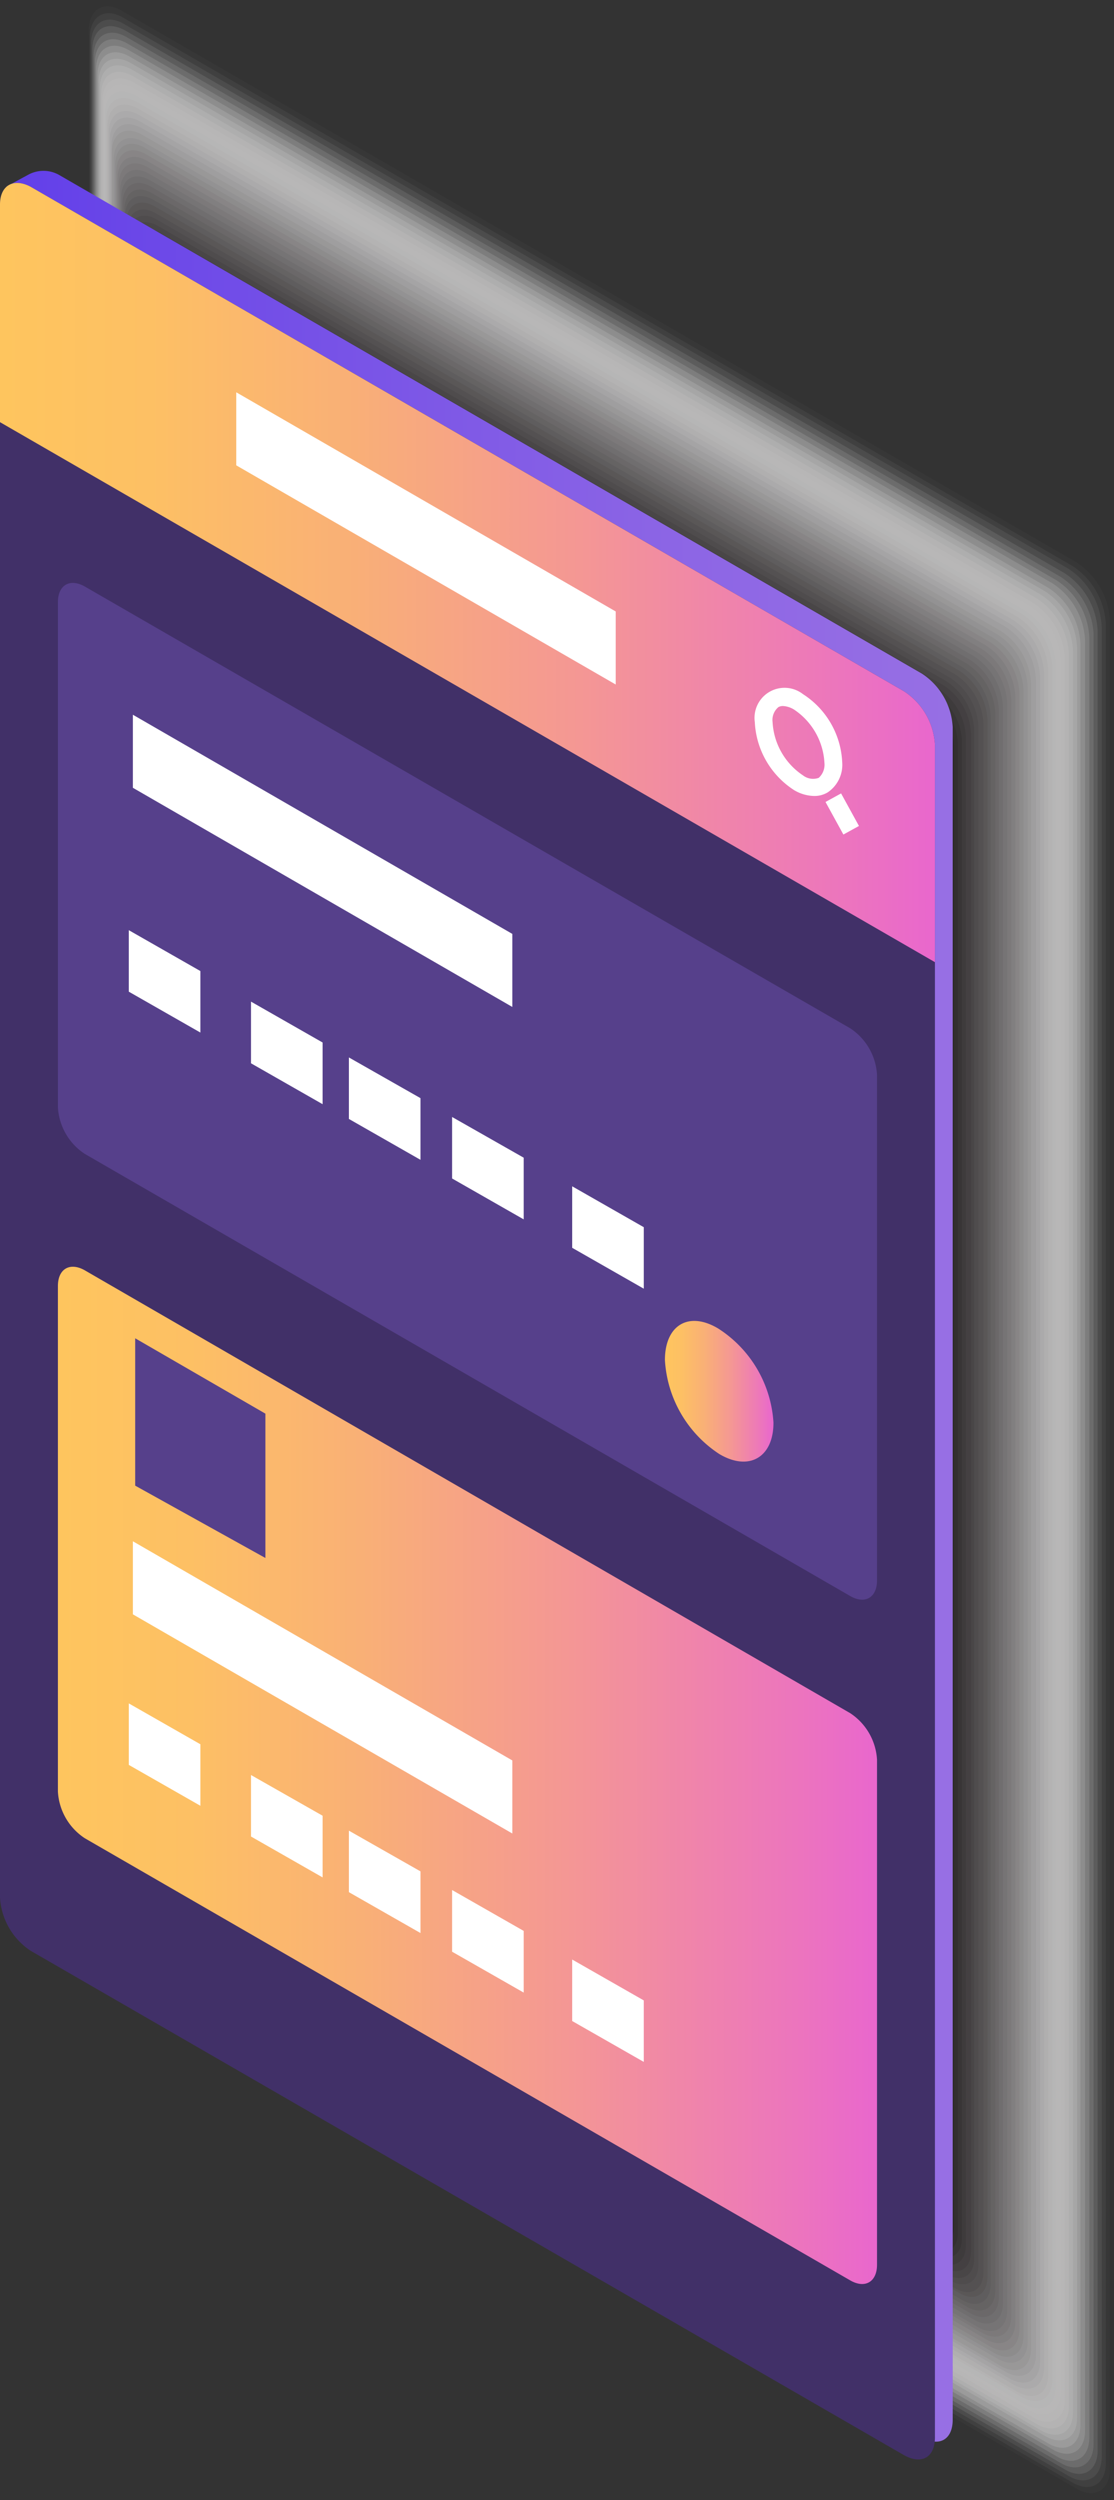 <?xml version="1.0" encoding="UTF-8"?> <svg xmlns="http://www.w3.org/2000/svg" xmlns:xlink="http://www.w3.org/1999/xlink" viewBox="0 0 62.71 140.65"><rect x="0" y="0" width="62.71" height="140.65" fill="#333333" stroke="none"/> <defs> <style>.cls-1{isolation:isolate;}.cls-2{mix-blend-mode:multiply;}.cls-3,.cls-49{fill:#fff;}.cls-3{opacity:0;}.cls-4{fill:#fafafa;opacity:0.02;}.cls-5{fill:#f4f4f4;opacity:0.05;}.cls-6{fill:#efefef;opacity:0.07;}.cls-7{fill:#eae9e9;opacity:0.1;}.cls-8{fill:#e4e4e4;opacity:0.12;}.cls-9{fill:#dfdede;opacity:0.15;}.cls-10{fill:#d9d9d9;opacity:0.17;}.cls-11{fill:#d4d3d3;opacity:0.2;}.cls-12{fill:#cfcece;opacity:0.22;}.cls-13{fill:#c9c8c9;opacity:0.24;}.cls-14{fill:#c4c3c3;opacity:0.27;}.cls-15{fill:#bfbdbe;opacity:0.29;}.cls-16{fill:#b9b8b8;opacity:0.32;}.cls-17{fill:#b4b3b3;opacity:0.34;}.cls-18{fill:#afadad;opacity:0.37;}.cls-19{fill:#a9a8a8;opacity:0.39;}.cls-20{fill:#a4a2a3;opacity:0.41;}.cls-21{fill:#9e9d9d;opacity:0.44;}.cls-22{fill:#999798;opacity:0.46;}.cls-23{fill:#949292;opacity:0.49;}.cls-24{fill:#8e8c8d;opacity:0.51;}.cls-25{fill:#898787;opacity:0.54;}.cls-26{fill:#848182;opacity:0.56;}.cls-27{fill:#7e7c7c;opacity:0.59;}.cls-28{fill:#797677;opacity:0.61;}.cls-29{fill:#737172;opacity:0.63;}.cls-30{fill:#6e6b6c;opacity:0.66;}.cls-31{fill:#696667;opacity:0.68;}.cls-32{fill:#636161;opacity:0.71;}.cls-33{fill:#5e5b5c;opacity:0.73;}.cls-34{fill:#595656;opacity:0.76;}.cls-35{fill:#535051;opacity:0.78;}.cls-36{fill:#4e4b4c;opacity:0.8;}.cls-37{fill:#494546;opacity:0.83;}.cls-38{fill:#434041;opacity:0.85;}.cls-39{fill:#3e3a3b;opacity:0.88;}.cls-40{fill:#383536;opacity:0.9;}.cls-41{fill:#332f30;opacity:0.93;}.cls-42{fill:#2e2a2b;opacity:0.95;}.cls-43{fill:#282425;opacity:0.98;}.cls-44{fill:#231f20;}.cls-45{fill:url(#linear-gradient);}.cls-46{fill:#413068;}.cls-47{fill:#56408b;}.cls-48{fill:url(#linear-gradient-2);}.cls-50{fill:url(#linear-gradient-3);}.cls-51{fill:url(#linear-gradient-4);}</style> <linearGradient id="linear-gradient" x1="0.37" y1="73.49" x2="53.63" y2="73.49" gradientUnits="userSpaceOnUse"> <stop offset="0" stop-color="#623fe9"></stop> <stop offset="0.17" stop-color="#6d49e8"></stop> <stop offset="0.7" stop-color="#8c65e5"></stop> <stop offset="1" stop-color="#976fe4"></stop> </linearGradient> <linearGradient id="linear-gradient-2" x1="3.26" y1="99.88" x2="49.37" y2="99.88" gradientUnits="userSpaceOnUse"> <stop offset="0" stop-color="#fec55e"></stop> <stop offset="0.16" stop-color="#fdc064"></stop> <stop offset="0.37" stop-color="#f9b076"></stop> <stop offset="0.62" stop-color="#f49794"></stop> <stop offset="0.9" stop-color="#ec75bd"></stop> <stop offset="1" stop-color="#e967cd"></stop> </linearGradient> <linearGradient id="linear-gradient-3" x1="37.38" y1="78.27" x2="43.49" y2="78.27" xlink:href="#linear-gradient-2"></linearGradient> <linearGradient id="linear-gradient-4" x1="0" y1="32.21" x2="52.63" y2="32.21" xlink:href="#linear-gradient-2"></linearGradient> </defs> <title>Ресурс 3111111222222212122</title> <g class="cls-1"> <g id="Слой_2" data-name="Слой 2"> <g id="Graphics"> <g id="Layer_6" data-name="Layer 6"> <g id="_Группа_" data-name="&lt;Группа&gt;"> <g id="_Группа_2" data-name="&lt;Группа&gt;" class="cls-2"> <path id="_Контур_" data-name="&lt;Контур&gt;" class="cls-3" d="M6.82.26c-1-.61-1.9-.11-1.9,1.1V105.92a4.25,4.25,0,0,0,1.9,3.3l54,31.17c1,.6,1.9.11,1.9-1.1V34.72a4.19,4.19,0,0,0-1.9-3.29Z"></path> <path id="_Контур_2" data-name="&lt;Контур&gt;" class="cls-4" d="M6.88.62C5.84,0,5,.51,5,1.72v104A4.22,4.22,0,0,0,6.88,109l53.71,31c1,.6,1.89.11,1.89-1.09v-104a4.2,4.2,0,0,0-1.89-3.28Z"></path> <path id="_Контур_3" data-name="&lt;Контур&gt;" class="cls-5" d="M6.94,1c-1-.6-1.88-.11-1.88,1.09V105.55a4.18,4.18,0,0,0,1.88,3.26l53.43,30.85c1,.59,1.88.11,1.88-1.09V35.09a4.17,4.17,0,0,0-1.88-3.25Z"></path> <path id="_Контур_4" data-name="&lt;Контур&gt;" class="cls-6" d="M7,1.36c-1-.6-1.87-.11-1.87,1.08V105.37A4.15,4.15,0,0,0,7,108.61l53.15,30.68c1,.59,1.87.11,1.87-1.08V35.28A4.14,4.14,0,0,0,60.15,32Z"></path> <path id="_Контур_5" data-name="&lt;Контур&gt;" class="cls-7" d="M7.06,1.72C6,1.13,5.2,1.62,5.2,2.8V105.18a4.17,4.17,0,0,0,1.86,3.23l52.87,30.51c1,.6,1.86.11,1.86-1.07V35.47a4.12,4.12,0,0,0-1.87-3.23Z"></path> <path id="_Контур_6" data-name="&lt;Контур&gt;" class="cls-8" d="M7.13,2.09C6.11,1.5,5.27,2,5.27,3.16V105a4.11,4.11,0,0,0,1.86,3.21L59.7,138.56c1,.59,1.86.1,1.86-1.07V35.65a4.1,4.1,0,0,0-1.86-3.2Z"></path> <path id="_Контур_7" data-name="&lt;Контур&gt;" class="cls-9" d="M7.19,2.46c-1-.59-1.85-.11-1.85,1.06V104.81A4.08,4.08,0,0,0,7.19,108l52.29,30.19c1,.59,1.84.11,1.84-1.06V35.84a4.06,4.06,0,0,0-1.84-3.19Z"></path> <path id="_Контур_8" data-name="&lt;Контур&gt;" class="cls-10" d="M7.25,2.82c-1-.58-1.84-.1-1.84,1.06V104.62a4.08,4.08,0,0,0,1.84,3.18l52,30c1,.58,1.83.1,1.83-1.06V36a4.06,4.06,0,0,0-1.83-3.18Z"></path> <path id="_Контур_9" data-name="&lt;Контур&gt;" class="cls-11" d="M7.31,3.19c-1-.58-1.82-.11-1.82,1.05v100.2a4,4,0,0,0,1.82,3.15L59,137.46c1,.58,1.82.1,1.82-1.05V36.21A4,4,0,0,0,59,33.06Z"></path> <path id="_Контур_10" data-name="&lt;Контур&gt;" class="cls-12" d="M7.37,3.55c-1-.57-1.81-.1-1.81,1v99.65a4,4,0,0,0,1.81,3.14l51.45,29.7c1,.58,1.81.11,1.81-1V36.4a4,4,0,0,0-1.81-3.14Z"></path> <path id="_Контур_11" data-name="&lt;Контур&gt;" class="cls-13" d="M7.43,3.92c-1-.57-1.8-.1-1.8,1v99.1a4,4,0,0,0,1.8,3.13L58.6,136.73c1,.57,1.8.1,1.8-1V36.58a4,4,0,0,0-1.8-3.12Z"></path> <path id="_Контур_12" data-name="&lt;Контур&gt;" class="cls-14" d="M7.49,4.29c-1-.57-1.79-.11-1.79,1v98.56A4,4,0,0,0,7.49,107l50.88,29.38c1,.57,1.8.1,1.8-1V36.77a4,4,0,0,0-1.8-3.1Z"></path> <path id="_Контур_13" data-name="&lt;Контур&gt;" class="cls-15" d="M7.55,4.65c-1-.56-1.78-.1-1.78,1v98a4,4,0,0,0,1.78,3.09L58.15,136c1,.57,1.79.11,1.79-1V37a4,4,0,0,0-1.79-3.09Z"></path> <path id="_Контур_14" data-name="&lt;Контур&gt;" class="cls-16" d="M7.61,5c-1-.56-1.77-.1-1.77,1v97.47a4,4,0,0,0,1.77,3.07l50.32,29.05c1,.56,1.77.1,1.77-1V37.14a3.92,3.92,0,0,0-1.77-3.07Z"></path> <path id="_Контур_15" data-name="&lt;Контур&gt;" class="cls-17" d="M7.67,5.39c-1-.56-1.76-.11-1.76,1v96.92a3.9,3.9,0,0,0,1.76,3.05l50,28.89c1,.56,1.76.1,1.76-1V37.33a3.88,3.88,0,0,0-1.76-3Z"></path> <path id="_Контур_16" data-name="&lt;Контур&gt;" class="cls-18" d="M7.73,5.75c-1-.55-1.75-.1-1.75,1v96.37a3.9,3.9,0,0,0,1.75,3l49.76,28.72c1,.56,1.75.11,1.75-1V37.51a3.9,3.9,0,0,0-1.75-3Z"></path> <path id="_Контур_17" data-name="&lt;Контур&gt;" class="cls-19" d="M7.79,6.12c-1-.55-1.74-.1-1.74,1V103a3.91,3.91,0,0,0,1.74,3l49.48,28.56c1,.55,1.74.1,1.74-1V37.7a3.87,3.87,0,0,0-1.74-3Z"></path> <path id="_Контур_18" data-name="&lt;Контур&gt;" class="cls-20" d="M7.85,6.48c-.95-.55-1.73-.1-1.73,1v95.27a3.85,3.85,0,0,0,1.73,3l49.2,28.4c1,.55,1.73.1,1.73-1V37.89a3.85,3.85,0,0,0-1.73-3Z"></path> <path id="_Контур_19" data-name="&lt;Контур&gt;" class="cls-21" d="M7.92,6.85c-1-.55-1.73-.1-1.73,1v94.72a3.83,3.83,0,0,0,1.73,3l48.9,28.24c1,.54,1.73.1,1.73-1V38.07a3.83,3.83,0,0,0-1.73-3Z"></path> <path id="_Контур_20" data-name="&lt;Контур&gt;" class="cls-22" d="M8,7.22c-1-.55-1.72-.1-1.72,1v94.18a3.8,3.8,0,0,0,1.72,3L56.6,133.43c.95.54,1.72.1,1.72-1V38.26a3.8,3.8,0,0,0-1.72-3Z"></path> <path id="_Контур_21" data-name="&lt;Контур&gt;" class="cls-23" d="M8,7.58c-.94-.54-1.71-.09-1.71,1V102.2a3.78,3.78,0,0,0,1.71,3l48.34,27.91c.94.54,1.7.1,1.7-1V38.44a3.75,3.75,0,0,0-1.7-2.94Z"></path> <path id="_Контур_22" data-name="&lt;Контур&gt;" class="cls-24" d="M8.1,8c-.93-.54-1.7-.1-1.7,1V102A3.77,3.77,0,0,0,8.1,105L56.16,132.7c.93.53,1.69.09,1.69-1V38.63a3.76,3.76,0,0,0-1.69-2.93Z"></path> <path id="_Контур_23" data-name="&lt;Контур&gt;" class="cls-25" d="M8.16,8.32c-.93-.54-1.68-.1-1.68,1v92.54a3.73,3.73,0,0,0,1.68,2.92l47.78,27.58c.92.54,1.68.1,1.68-1V38.82a3.76,3.76,0,0,0-1.68-2.92Z"></path> <path id="_Контур_24" data-name="&lt;Контур&gt;" class="cls-26" d="M8.22,8.68c-.92-.53-1.67-.09-1.67,1v92a3.7,3.7,0,0,0,1.67,2.9L55.72,132c.92.54,1.67.1,1.67-1V39a3.7,3.7,0,0,0-1.67-2.89Z"></path> <path id="_Контур_25" data-name="&lt;Контур&gt;" class="cls-27" d="M8.28,9.05c-.91-.53-1.66-.1-1.66,1v91.45a3.71,3.71,0,0,0,1.66,2.88L55.5,131.6c.91.53,1.66.09,1.66-1V39.19a3.7,3.7,0,0,0-1.66-2.88Z"></path> <path id="_Контур_26" data-name="&lt;Контур&gt;" class="cls-28" d="M8.34,9.42c-.91-.53-1.65-.1-1.65.95v90.9a3.68,3.68,0,0,0,1.65,2.87l46.93,27.09c.91.53,1.66.1,1.66-.95V39.38a3.69,3.69,0,0,0-1.66-2.87Z"></path> <path id="_Контур_27" data-name="&lt;Контур&gt;" class="cls-29" d="M8.4,9.78c-.9-.52-1.64-.09-1.64,1v90.36a3.64,3.64,0,0,0,1.64,2.84l46.65,26.94c.91.52,1.65.09,1.65-1V39.56a3.63,3.63,0,0,0-1.65-2.84Z"></path> <path id="_Контур_28" data-name="&lt;Контур&gt;" class="cls-30" d="M8.46,10.15c-.9-.52-1.63-.1-1.63.94V100.9a3.62,3.62,0,0,0,1.63,2.83L54.83,130.5c.9.52,1.63.09,1.63-.94V39.75a3.62,3.62,0,0,0-1.63-2.83Z"></path> <path id="_Контур_29" data-name="&lt;Контур&gt;" class="cls-31" d="M8.52,10.51c-.89-.51-1.62-.09-1.62.94v89.26a3.63,3.63,0,0,0,1.62,2.82l46.09,26.6c.89.52,1.62.1,1.62-.93V39.93a3.61,3.61,0,0,0-1.62-2.81Z"></path> <path id="_Контур_30" data-name="&lt;Контур&gt;" class="cls-32" d="M8.58,10.88C7.7,10.37,7,10.79,7,11.81v88.72a3.59,3.59,0,0,0,1.61,2.79l45.81,26.45c.89.51,1.61.09,1.61-.93V40.12a3.56,3.56,0,0,0-1.61-2.79Z"></path> <path id="_Контур_31" data-name="&lt;Контур&gt;" class="cls-33" d="M8.65,11.25c-.89-.51-1.61-.1-1.61.92v88.17a3.55,3.55,0,0,0,1.61,2.78L54.17,129.4c.88.51,1.6.09,1.6-.93V40.31a3.56,3.56,0,0,0-1.6-2.78Z"></path> <path id="_Контур_32" data-name="&lt;Контур&gt;" class="cls-34" d="M8.71,11.61c-.88-.5-1.6-.09-1.6.92v87.62a3.54,3.54,0,0,0,1.6,2.77L54,129c.87.51,1.59.1,1.59-.92V40.49A3.56,3.56,0,0,0,54,37.73Z"></path> <path id="_Контур_33" data-name="&lt;Контур&gt;" class="cls-35" d="M8.77,12c-.87-.5-1.59-.09-1.59.91V100a3.52,3.52,0,0,0,1.59,2.74l45,26c.88.5,1.59.09,1.59-.92V40.68a3.51,3.51,0,0,0-1.59-2.74Z"></path> <path id="_Контур_34" data-name="&lt;Контур&gt;" class="cls-36" d="M8.83,12.35c-.87-.5-1.58-.1-1.58.9V99.78a3.49,3.49,0,0,0,1.58,2.73L53.5,128.3c.87.5,1.58.09,1.58-.91V40.86a3.48,3.48,0,0,0-1.58-2.72Z"></path> <path id="_Контур_35" data-name="&lt;Контур&gt;" class="cls-37" d="M8.89,12.71c-.86-.49-1.57-.09-1.57.9v86a3.49,3.49,0,0,0,1.57,2.71l44.39,25.63c.86.49,1.56.09,1.56-.91v-86a3.48,3.48,0,0,0-1.56-2.71Z"></path> <path id="_Контур_36" data-name="&lt;Контур&gt;" class="cls-38" d="M9,13.08c-.86-.5-1.55-.09-1.55.9V99.41A3.42,3.42,0,0,0,9,102.1l44.11,25.47c.85.49,1.55.09,1.55-.9V41.24a3.44,3.44,0,0,0-1.55-2.69Z"></path> <path id="_Контур_37" data-name="&lt;Контур&gt;" class="cls-39" d="M9,13.44c-.85-.49-1.54-.08-1.54.9V99.22A3.43,3.43,0,0,0,9,101.9l43.83,25.3c.85.49,1.54.09,1.54-.89V41.42a3.41,3.41,0,0,0-1.54-2.67Z"></path> <path id="_Контур_38" data-name="&lt;Контур&gt;" class="cls-40" d="M9.07,13.81c-.84-.49-1.53-.09-1.53.89V99a3.43,3.43,0,0,0,1.53,2.66l43.55,25.14c.84.48,1.53.08,1.53-.89V41.61A3.41,3.41,0,0,0,52.62,39Z"></path> <path id="_Контур_39" data-name="&lt;Контур&gt;" class="cls-41" d="M9.13,14.18c-.84-.49-1.52-.09-1.52.88V98.85a3.36,3.36,0,0,0,1.52,2.64l43.27,25c.83.48,1.52.09,1.52-.88V41.8a3.39,3.39,0,0,0-1.52-2.64Z"></path> <path id="_Контур_40" data-name="&lt;Контур&gt;" class="cls-42" d="M9.19,14.54c-.83-.48-1.51-.08-1.51.88V98.67a3.36,3.36,0,0,0,1.51,2.62l43,24.81c.84.48,1.52.09,1.52-.87V42a3.34,3.34,0,0,0-1.52-2.62Z"></path> <path id="_Контур_41" data-name="&lt;Контур&gt;" class="cls-43" d="M9.25,14.91c-.82-.48-1.5-.09-1.5.87v82.7a3.36,3.36,0,0,0,1.5,2.61L52,125.74c.83.48,1.51.08,1.51-.87V42.17A3.34,3.34,0,0,0,52,39.56Z"></path> <path id="_Контур_42" data-name="&lt;Контур&gt;" class="cls-44" d="M9.31,15.28c-.82-.48-1.49-.09-1.49.86V98.29a3.31,3.31,0,0,0,1.49,2.59l42.42,24.49c.82.48,1.5.09,1.5-.86V42.35a3.29,3.29,0,0,0-1.49-2.58Z"></path> </g> <path id="_Контур_43" data-name="&lt;Контур&gt;" class="cls-45" d="M1.59,9.83l-1.22.66L1,105.75a3.85,3.85,0,0,0,1.73,3L51.9,137.13c1,.55,1.73.1,1.73-1V40.9a3.85,3.85,0,0,0-1.73-3L3.34,9.85A1.79,1.79,0,0,0,1.59,9.83Z"></path> <path id="_Контур_44" data-name="&lt;Контур&gt;" class="cls-46" d="M1.73,10.51C.78,10,0,10.41,0,11.51v95.24a3.85,3.85,0,0,0,1.73,3L50.9,138.13c1,.55,1.73.1,1.73-1V41.9a3.85,3.85,0,0,0-1.73-3Z"></path> <path id="_Контур_45" data-name="&lt;Контур&gt;" class="cls-47" d="M4.78,33c-.84-.48-1.52-.09-1.52.88V62.29a3.36,3.36,0,0,0,1.52,2.63L47.86,89.79c.83.48,1.51.09,1.51-.88V60.47a3.36,3.36,0,0,0-1.51-2.62Z"></path> <path id="_Контур_46" data-name="&lt;Контур&gt;" class="cls-48" d="M4.78,71.47c-.84-.48-1.52-.09-1.52.88v28.44a3.36,3.36,0,0,0,1.52,2.63l43.08,24.87c.83.48,1.51.09,1.51-.88V99a3.36,3.36,0,0,0-1.51-2.62Z"></path> <polygon id="_Контур_47" data-name="&lt;Контур&gt;" class="cls-49" points="7.25 52.33 11.28 54.63 11.28 58.09 7.25 55.79 7.25 52.33"></polygon> <polygon id="_Контур_48" data-name="&lt;Контур&gt;" class="cls-49" points="14.13 56.35 18.16 58.65 18.16 62.12 14.13 59.82 14.13 56.35"></polygon> <polygon id="_Контур_49" data-name="&lt;Контур&gt;" class="cls-49" points="19.64 59.49 23.67 61.78 23.67 65.25 19.64 62.95 19.64 59.49"></polygon> <polygon id="_Контур_50" data-name="&lt;Контур&gt;" class="cls-49" points="25.45 62.84 29.48 65.13 29.48 68.6 25.45 66.3 25.45 62.84"></polygon> <polygon id="_Контур_51" data-name="&lt;Контур&gt;" class="cls-49" points="32.21 66.74 36.24 69.04 36.24 72.5 32.21 70.2 32.21 66.74"></polygon> <path id="_Контур_52" data-name="&lt;Контур&gt;" class="cls-50" d="M40.43,74.74c-1.67-1-3-.18-3,1.77a6.78,6.78,0,0,0,3.06,5.29c1.68,1,3.06.18,3.05-1.77A6.77,6.77,0,0,0,40.43,74.74Z"></path> <path id="_Контур_53" data-name="&lt;Контур&gt;" class="cls-51" d="M52.63,41.9a3.85,3.85,0,0,0-1.73-3L26.32,24.71,1.73,10.51C.78,10,0,10.41,0,11.51V23.75L52.63,54.13Z"></path> <g id="_Группа_3" data-name="&lt;Группа&gt;"> <g id="_Группа_4" data-name="&lt;Группа&gt;"> <path id="_Составной_контур_" data-name="&lt;Составной контур&gt;" class="cls-49" d="M45.83,44.78a2.28,2.28,0,0,1-1.13-.33,4.83,4.83,0,0,1-2.21-3.83,1.69,1.69,0,0,1,2.71-1.57h0a4.81,4.81,0,0,1,2.21,3.83,1.87,1.87,0,0,1-.82,1.7A1.44,1.44,0,0,1,45.83,44.78Zm-1.75-5.06a.53.53,0,0,0-.26.06.94.94,0,0,0-.33.84,3.85,3.85,0,0,0,1.71,3,.93.93,0,0,0,.89.14,1,1,0,0,0,.32-.84,3.85,3.85,0,0,0-1.71-3h0A1.31,1.31,0,0,0,44.08,39.72Z"></path> </g> <g id="_Группа_5" data-name="&lt;Группа&gt;"> <rect id="_Контур_54" data-name="&lt;Контур&gt;" class="cls-49" x="46.91" y="44.75" width="1" height="2.09" transform="translate(-16.19 28.48) rotate(-28.78)"></rect> </g> </g> <polygon id="_Контур_55" data-name="&lt;Контур&gt;" class="cls-49" points="13.3 22.07 34.66 34.4 34.66 38.51 13.3 26.18 13.3 22.07"></polygon> <polygon id="_Контур_56" data-name="&lt;Контур&gt;" class="cls-49" points="7.48 40.21 28.84 52.54 28.84 56.65 7.48 44.32 7.48 40.21"></polygon> <polygon id="_Контур_57" data-name="&lt;Контур&gt;" class="cls-49" points="7.25 95.83 11.28 98.13 11.28 101.59 7.25 99.29 7.25 95.83"></polygon> <polygon id="_Контур_58" data-name="&lt;Контур&gt;" class="cls-49" points="14.13 99.86 18.16 102.15 18.16 105.62 14.13 103.32 14.13 99.86"></polygon> <polygon id="_Контур_59" data-name="&lt;Контур&gt;" class="cls-49" points="19.64 102.99 23.67 105.28 23.67 108.75 19.64 106.45 19.64 102.99"></polygon> <polygon id="_Контур_60" data-name="&lt;Контур&gt;" class="cls-49" points="25.45 106.33 29.48 108.63 29.48 112.1 25.45 109.8 25.45 106.33"></polygon> <polygon id="_Контур_61" data-name="&lt;Контур&gt;" class="cls-49" points="32.21 110.24 36.24 112.54 36.24 116 32.21 113.7 32.21 110.24"></polygon> <polygon id="_Контур_62" data-name="&lt;Контур&gt;" class="cls-49" points="7.48 86.71 28.84 99.04 28.84 103.15 7.48 90.82 7.48 86.71"></polygon> <polygon id="_Контур_63" data-name="&lt;Контур&gt;" class="cls-47" points="7.61 75.29 7.61 83.58 14.94 87.65 14.94 79.53 7.61 75.29"></polygon> </g> </g> </g> </g> </g> </svg> 